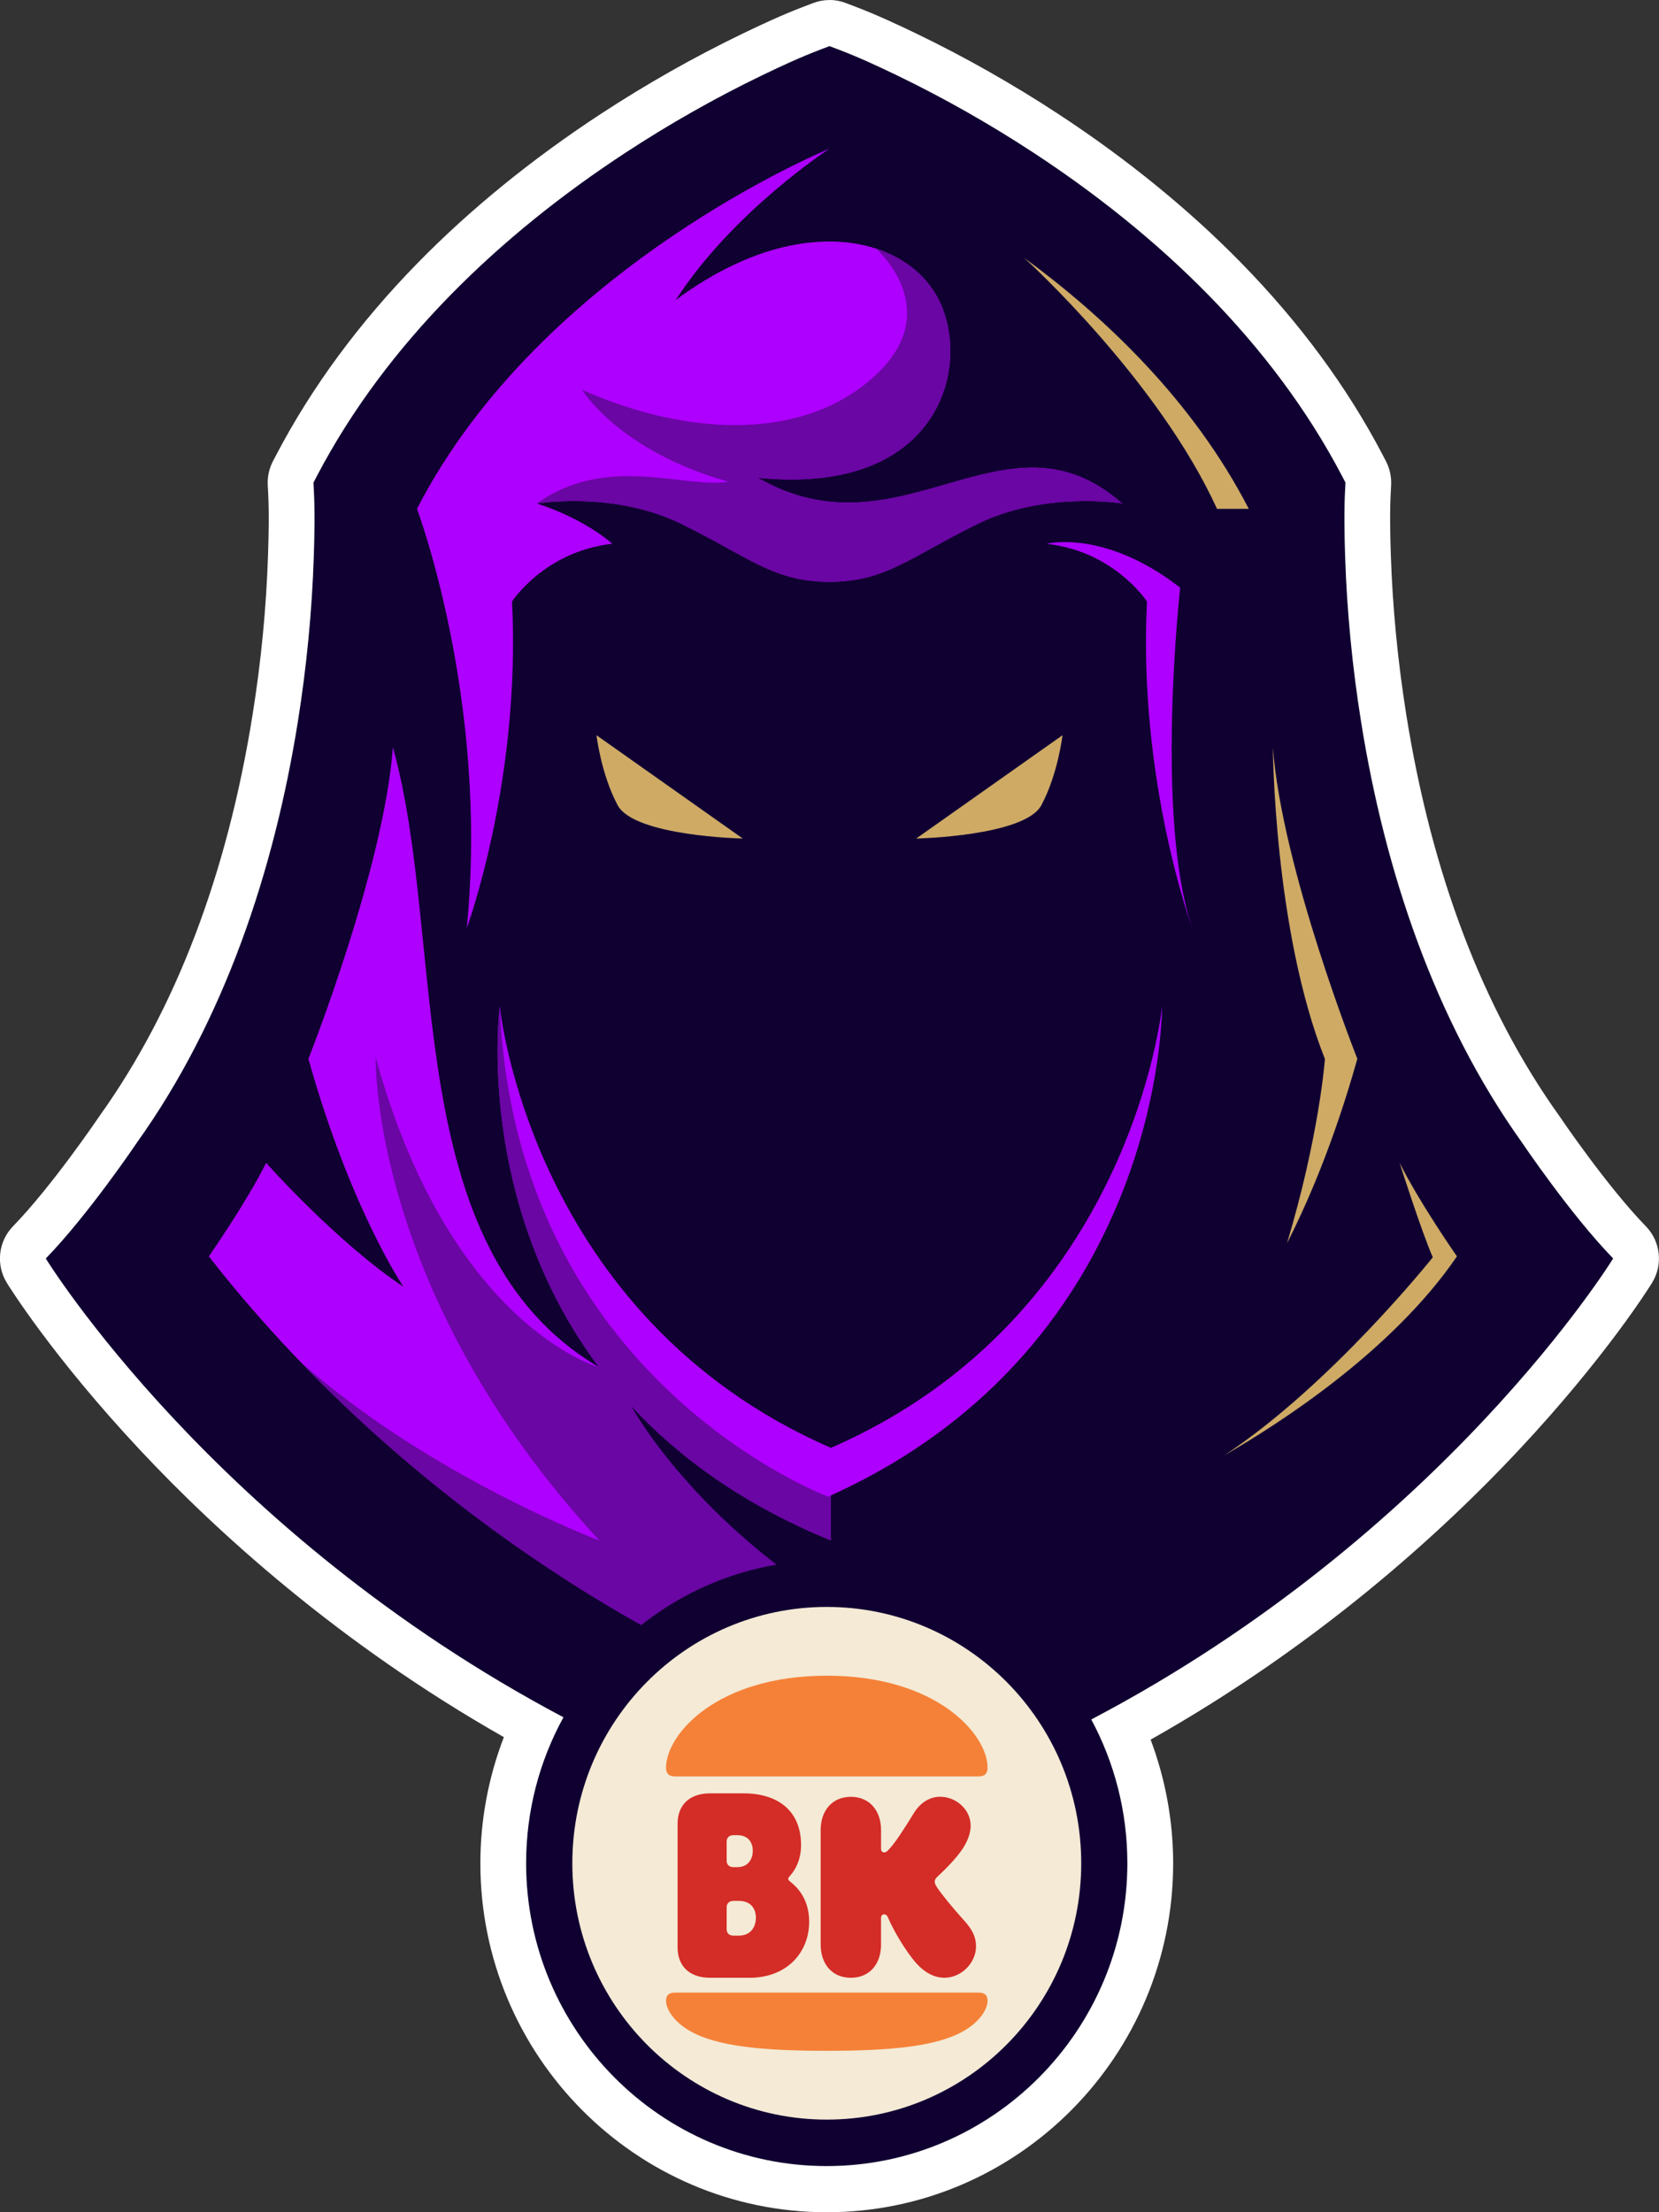<svg width="60" height="80" viewBox="0 0 60 80" fill="none" xmlns="http://www.w3.org/2000/svg">
<rect x="0" y="0" width="60" height="80" fill="#333333" stroke="none"/>
<path fill-rule="evenodd" clip-rule="evenodd" d="M29.999 66.01C10.806 60.411 1.654 45.511 1.654 45.511C3.2 43.922 4.951 41.319 4.951 41.319C8.12 36.884 9.914 31.47 10.769 26.116C11.086 24.134 11.283 22.118 11.349 20.11C11.374 19.323 11.391 18.496 11.349 17.71L11.336 17.454L11.454 17.227C13.986 12.383 18.105 8.48 22.623 5.521C24.2 4.487 25.854 3.548 27.552 2.728C28.237 2.396 28.96 2.062 29.673 1.791L29.998 1.668L30.323 1.791C31.036 2.062 31.759 2.398 32.445 2.728C34.142 3.548 35.796 4.487 37.373 5.521C41.891 8.481 46.01 12.383 48.542 17.227L48.66 17.454L48.647 17.71C48.605 18.496 48.623 19.323 48.647 20.11C48.712 22.118 48.91 24.134 49.227 26.116C50.083 31.471 51.876 36.884 55.045 41.319C55.045 41.319 56.798 43.922 58.342 45.511C58.342 45.511 49.191 60.411 29.996 66.011" fill="#100032"/>
<path fill-rule="evenodd" clip-rule="evenodd" d="M37.855 19.665C40.309 19.939 41.482 21.753 41.482 21.753C41.155 28.237 43.119 33.566 43.119 33.566C41.755 29.547 42.683 21.252 42.683 21.252C39.941 19.123 37.855 19.665 37.855 19.665ZM21.666 49.443C14.361 45.146 16.189 34.093 14.209 27.026C13.882 31.422 11.154 38.29 11.154 38.29C12.681 43.729 14.59 46.532 14.59 46.532C12.19 44.939 9.626 42.054 9.626 42.054C8.863 43.565 7.553 45.433 7.553 45.433C14.007 53.713 22.979 59.429 30.051 61.905V57.968C24.846 54.672 22.81 50.822 22.81 50.822C24.542 52.697 26.886 54.411 30.051 55.705C43.865 50.061 42.027 36.394 42.027 36.394C42.027 36.394 40.939 47.621 30.051 52.359C19.164 47.621 18.076 36.394 18.076 36.394C18.076 36.394 17.137 43.393 21.666 49.443ZM29.999 5.379C29.999 5.379 19.608 9.61 15.08 18.401C15.08 18.401 17.698 25.324 16.881 33.565C16.881 33.565 18.845 28.236 18.518 21.752C18.518 21.752 19.691 19.938 22.145 19.663C22.145 19.663 21.191 18.785 19.418 18.207C19.418 18.207 22.2 17.74 24.654 18.949C27.109 20.157 27.981 21.038 30 21.038C32.02 21.038 32.891 20.159 35.346 18.949C37.801 17.741 40.583 18.207 40.583 18.207C36.356 14.481 32.602 20.285 27.4 17.275C33.702 17.918 35.064 13.623 34.077 11.121C33.083 8.602 29.024 7.447 24.437 10.852C26.51 7.638 30 5.377 30 5.377L29.999 5.379Z" fill="#AE00FE"/>
<path fill-rule="evenodd" clip-rule="evenodd" d="M42.028 36.395C42.028 36.395 42.12 48.677 29.954 54.124C29.954 54.124 18.622 49.921 18.076 36.395C18.076 36.395 17.137 43.394 21.665 49.445C21.665 49.445 16.27 47.975 13.587 38.238C13.587 38.238 13.378 46.732 21.682 55.713C21.682 55.713 15.551 53.403 10.862 49.244C16.858 55.477 24.123 59.83 30.052 61.906V57.969C24.846 54.674 22.811 50.823 22.811 50.823C24.543 52.698 26.887 54.412 30.052 55.706C43.866 50.062 42.028 36.395 42.028 36.395Z" fill="#6A06A3"/>
<path fill-rule="evenodd" clip-rule="evenodd" d="M42.028 36.395C42.028 36.395 42.118 48.609 30.052 54.078V55.706C46.763 52.137 42.028 36.395 42.028 36.395Z" fill="#100032"/>
<path fill-rule="evenodd" clip-rule="evenodd" d="M19.418 18.208C19.418 18.208 22.2 17.741 24.654 18.95C27.109 20.159 27.981 21.039 30 21.039C32.019 21.039 32.891 20.16 35.346 18.95C37.801 17.742 40.583 18.208 40.583 18.208C36.356 14.482 32.602 20.287 27.4 17.276C33.702 17.919 35.063 13.624 34.077 11.122C33.692 10.147 32.847 9.376 31.688 8.995C31.719 9.022 34.184 11.199 31.69 13.547C29.181 15.91 25.008 15.854 21.053 14.096C21.053 14.096 22.362 16.294 26.344 17.421C24.762 17.68 21.942 16.395 19.416 18.208" fill="#6A06A3"/>
<path fill-rule="evenodd" clip-rule="evenodd" d="M50.619 42.054C50.619 42.054 51.41 44.535 51.819 45.468C51.819 45.468 48.132 50.095 44.276 52.631C46.27 51.483 50.361 48.853 52.692 45.433C52.692 45.433 51.383 43.565 50.619 42.054ZM46.036 27.026C46.036 27.026 46.069 33.635 47.918 38.298C47.918 38.298 47.715 41.065 46.548 44.955C47.242 43.596 48.227 41.364 49.09 38.289C49.09 38.289 46.363 31.421 46.035 27.025L46.036 27.026ZM37.036 9.322C39.949 11.458 43.141 14.475 45.163 18.401H44.015C41.892 13.751 37.181 9.453 37.037 9.322H37.036Z" fill="#CEAA65"/>
<path fill-rule="evenodd" clip-rule="evenodd" d="M26.863 30.324L21.573 26.588C21.573 26.588 21.736 27.989 22.336 29.116C22.936 30.242 26.863 30.324 26.863 30.324ZM38.427 26.588L33.136 30.324C33.136 30.324 37.064 30.242 37.664 29.116C38.264 27.99 38.427 26.588 38.427 26.588Z" fill="#CEAA65"/>
<path d="M29.902 77.492C35.446 77.492 39.94 72.965 39.94 67.381C39.94 61.797 35.446 57.27 29.902 57.27C24.358 57.27 19.864 61.797 19.864 67.381C19.864 72.965 24.358 77.492 29.902 77.492Z" fill="#F4EAD5"/>
<path d="M29.902 58.111C34.984 58.111 39.104 62.261 39.104 67.381C39.104 72.501 34.984 76.651 29.902 76.651C24.82 76.651 20.699 72.501 20.699 67.381C20.699 62.261 24.819 58.111 29.902 58.111ZM29.902 56.428C23.907 56.428 19.029 61.341 19.029 67.38C19.029 73.419 23.907 78.332 29.902 78.332C35.897 78.332 40.775 73.419 40.775 67.38C40.775 61.341 35.897 56.428 29.902 56.428Z" fill="#100032"/>
<path d="M29.999 1.667L30.324 1.79C31.038 2.06 31.76 2.396 32.446 2.727C34.144 3.547 35.797 4.486 37.374 5.519C41.892 8.48 46.011 12.382 48.544 17.226L48.662 17.453L48.648 17.709C48.608 18.495 48.624 19.322 48.648 20.108C48.714 22.117 48.911 24.133 49.228 26.115C50.084 31.47 51.877 36.883 55.046 41.318C55.046 41.318 56.799 43.921 58.343 45.509C58.343 45.509 52.213 55.487 39.468 62.181C40.3 63.729 40.773 65.5 40.773 67.38C40.773 73.419 35.895 78.332 29.9 78.332C23.904 78.332 19.027 73.419 19.027 67.38C19.027 65.468 19.517 63.669 20.377 62.102C7.735 55.41 1.655 45.511 1.655 45.511C3.2 43.922 4.952 41.319 4.952 41.319C8.121 36.884 9.914 31.47 10.769 26.116C11.086 24.134 11.283 22.118 11.349 20.11C11.374 19.323 11.391 18.496 11.349 17.71L11.336 17.454L11.454 17.227C13.987 12.383 18.106 8.48 22.623 5.521C24.201 4.487 25.854 3.548 27.552 2.728C28.238 2.396 28.96 2.062 29.674 1.791L29.998 1.668M29.998 0.001C29.8 0.001 29.604 0.037 29.416 0.108L29.091 0.231C28.292 0.534 27.503 0.904 26.837 1.226C25.092 2.069 23.37 3.044 21.722 4.124C19.237 5.753 17.014 7.561 15.117 9.498C12.995 11.664 11.27 14.004 9.991 16.451L9.872 16.677C9.733 16.943 9.668 17.242 9.683 17.542L9.697 17.798C9.735 18.532 9.719 19.316 9.694 20.055C9.632 21.97 9.444 23.92 9.134 25.852C8.211 31.628 6.352 36.504 3.607 40.347C3.599 40.359 3.59 40.373 3.581 40.385C3.564 40.409 1.891 42.885 0.47 44.346C-0.062 44.893 -0.155 45.736 0.245 46.388C0.31 46.495 1.89 49.046 5.07 52.442C7.781 55.338 12.201 59.399 18.223 62.82C17.664 64.269 17.373 65.82 17.373 67.382C17.373 74.34 22.993 80.001 29.901 80.001C36.809 80.001 42.429 74.34 42.429 67.382C42.429 65.853 42.149 64.333 41.614 62.91C47.693 59.483 52.152 55.398 54.888 52.482C58.092 49.066 59.684 46.496 59.75 46.388C60.151 45.736 60.058 44.893 59.525 44.346C58.105 42.885 56.431 40.409 56.415 40.385C56.406 40.373 56.397 40.359 56.388 40.347C53.643 36.504 51.783 31.628 50.861 25.852C50.553 23.92 50.364 21.97 50.301 20.055C50.277 19.317 50.26 18.533 50.299 17.798L50.312 17.542C50.327 17.241 50.262 16.942 50.123 16.676L50.005 16.449C48.726 14.002 47.001 11.662 44.879 9.496C42.981 7.559 40.759 5.751 38.275 4.122C36.626 3.042 34.905 2.066 33.16 1.224C32.493 0.902 31.704 0.533 30.905 0.229L30.58 0.106C30.393 0.034 30.196 -0.001 29.998 -0.001V0.001Z" fill="white"/>
<path d="M31.863 70.327V69.37C31.863 69.288 31.896 69.228 31.976 69.228C32.084 69.228 32.11 69.336 32.137 69.389C32.29 69.761 32.74 70.55 33.155 71.015C33.437 71.325 33.785 71.521 34.154 71.521C34.776 71.521 35.299 70.975 35.299 70.388C35.299 70.024 35.145 69.753 34.85 69.43C34.475 69.018 34.033 68.478 33.873 68.229C33.812 68.135 33.806 68.074 33.806 68.047C33.806 67.972 33.845 67.919 33.926 67.844C34.114 67.668 34.575 67.23 34.831 66.832C35.025 66.528 35.105 66.252 35.105 66.022C35.105 65.434 34.575 64.976 34 64.976C33.631 64.976 33.283 65.185 33.049 65.57C32.734 66.083 32.36 66.676 32.118 66.913C32.057 66.974 32.024 66.987 31.977 66.987C31.897 66.987 31.864 66.933 31.864 66.846V66.172C31.864 65.511 31.475 64.978 30.772 64.978C30.07 64.978 29.681 65.511 29.681 66.172V70.327C29.681 70.988 30.063 71.521 30.772 71.521C31.482 71.521 31.864 70.988 31.864 70.327" fill="#D42C27"/>
<path d="M28.608 68.07C28.557 68.029 28.507 67.989 28.507 67.949C28.507 67.897 28.538 67.877 28.588 67.817C28.78 67.594 28.971 67.239 28.971 66.72C28.971 65.502 28.155 64.852 26.884 64.852H25.686C24.89 64.852 24.506 65.32 24.506 65.949V70.426C24.506 71.055 24.89 71.522 25.686 71.522H27.108C28.447 71.522 29.265 70.619 29.265 69.492C29.265 68.588 28.73 68.172 28.609 68.071L28.608 68.07ZM26.28 66.598C26.28 66.466 26.361 66.364 26.532 66.364H26.662C27.096 66.364 27.227 66.668 27.227 66.933C27.227 67.177 27.096 67.522 26.662 67.522H26.532C26.361 67.522 26.28 67.42 26.28 67.289V66.598ZM26.713 69.999H26.532C26.361 69.999 26.28 69.898 26.28 69.766V68.975C26.28 68.842 26.361 68.741 26.532 68.741H26.713C27.197 68.741 27.338 69.066 27.338 69.359C27.338 69.623 27.197 69.999 26.713 69.999Z" fill="#D42C27"/>
<path d="M24.402 72.058C24.185 72.058 24.088 72.164 24.088 72.348C24.088 72.671 24.383 73.122 24.965 73.453C25.936 74.005 27.599 74.163 29.902 74.163C32.205 74.163 33.87 74.005 34.84 73.453C35.422 73.122 35.717 72.67 35.717 72.348C35.717 72.163 35.619 72.058 35.403 72.058H24.401H24.402Z" fill="#F58138"/>
<path d="M35.403 64.24C35.619 64.24 35.717 64.128 35.717 63.925C35.717 62.722 33.884 60.598 29.902 60.598C25.92 60.598 24.088 62.722 24.088 63.925C24.088 64.127 24.185 64.24 24.402 64.24H35.404" fill="#F58138"/>
</svg>
